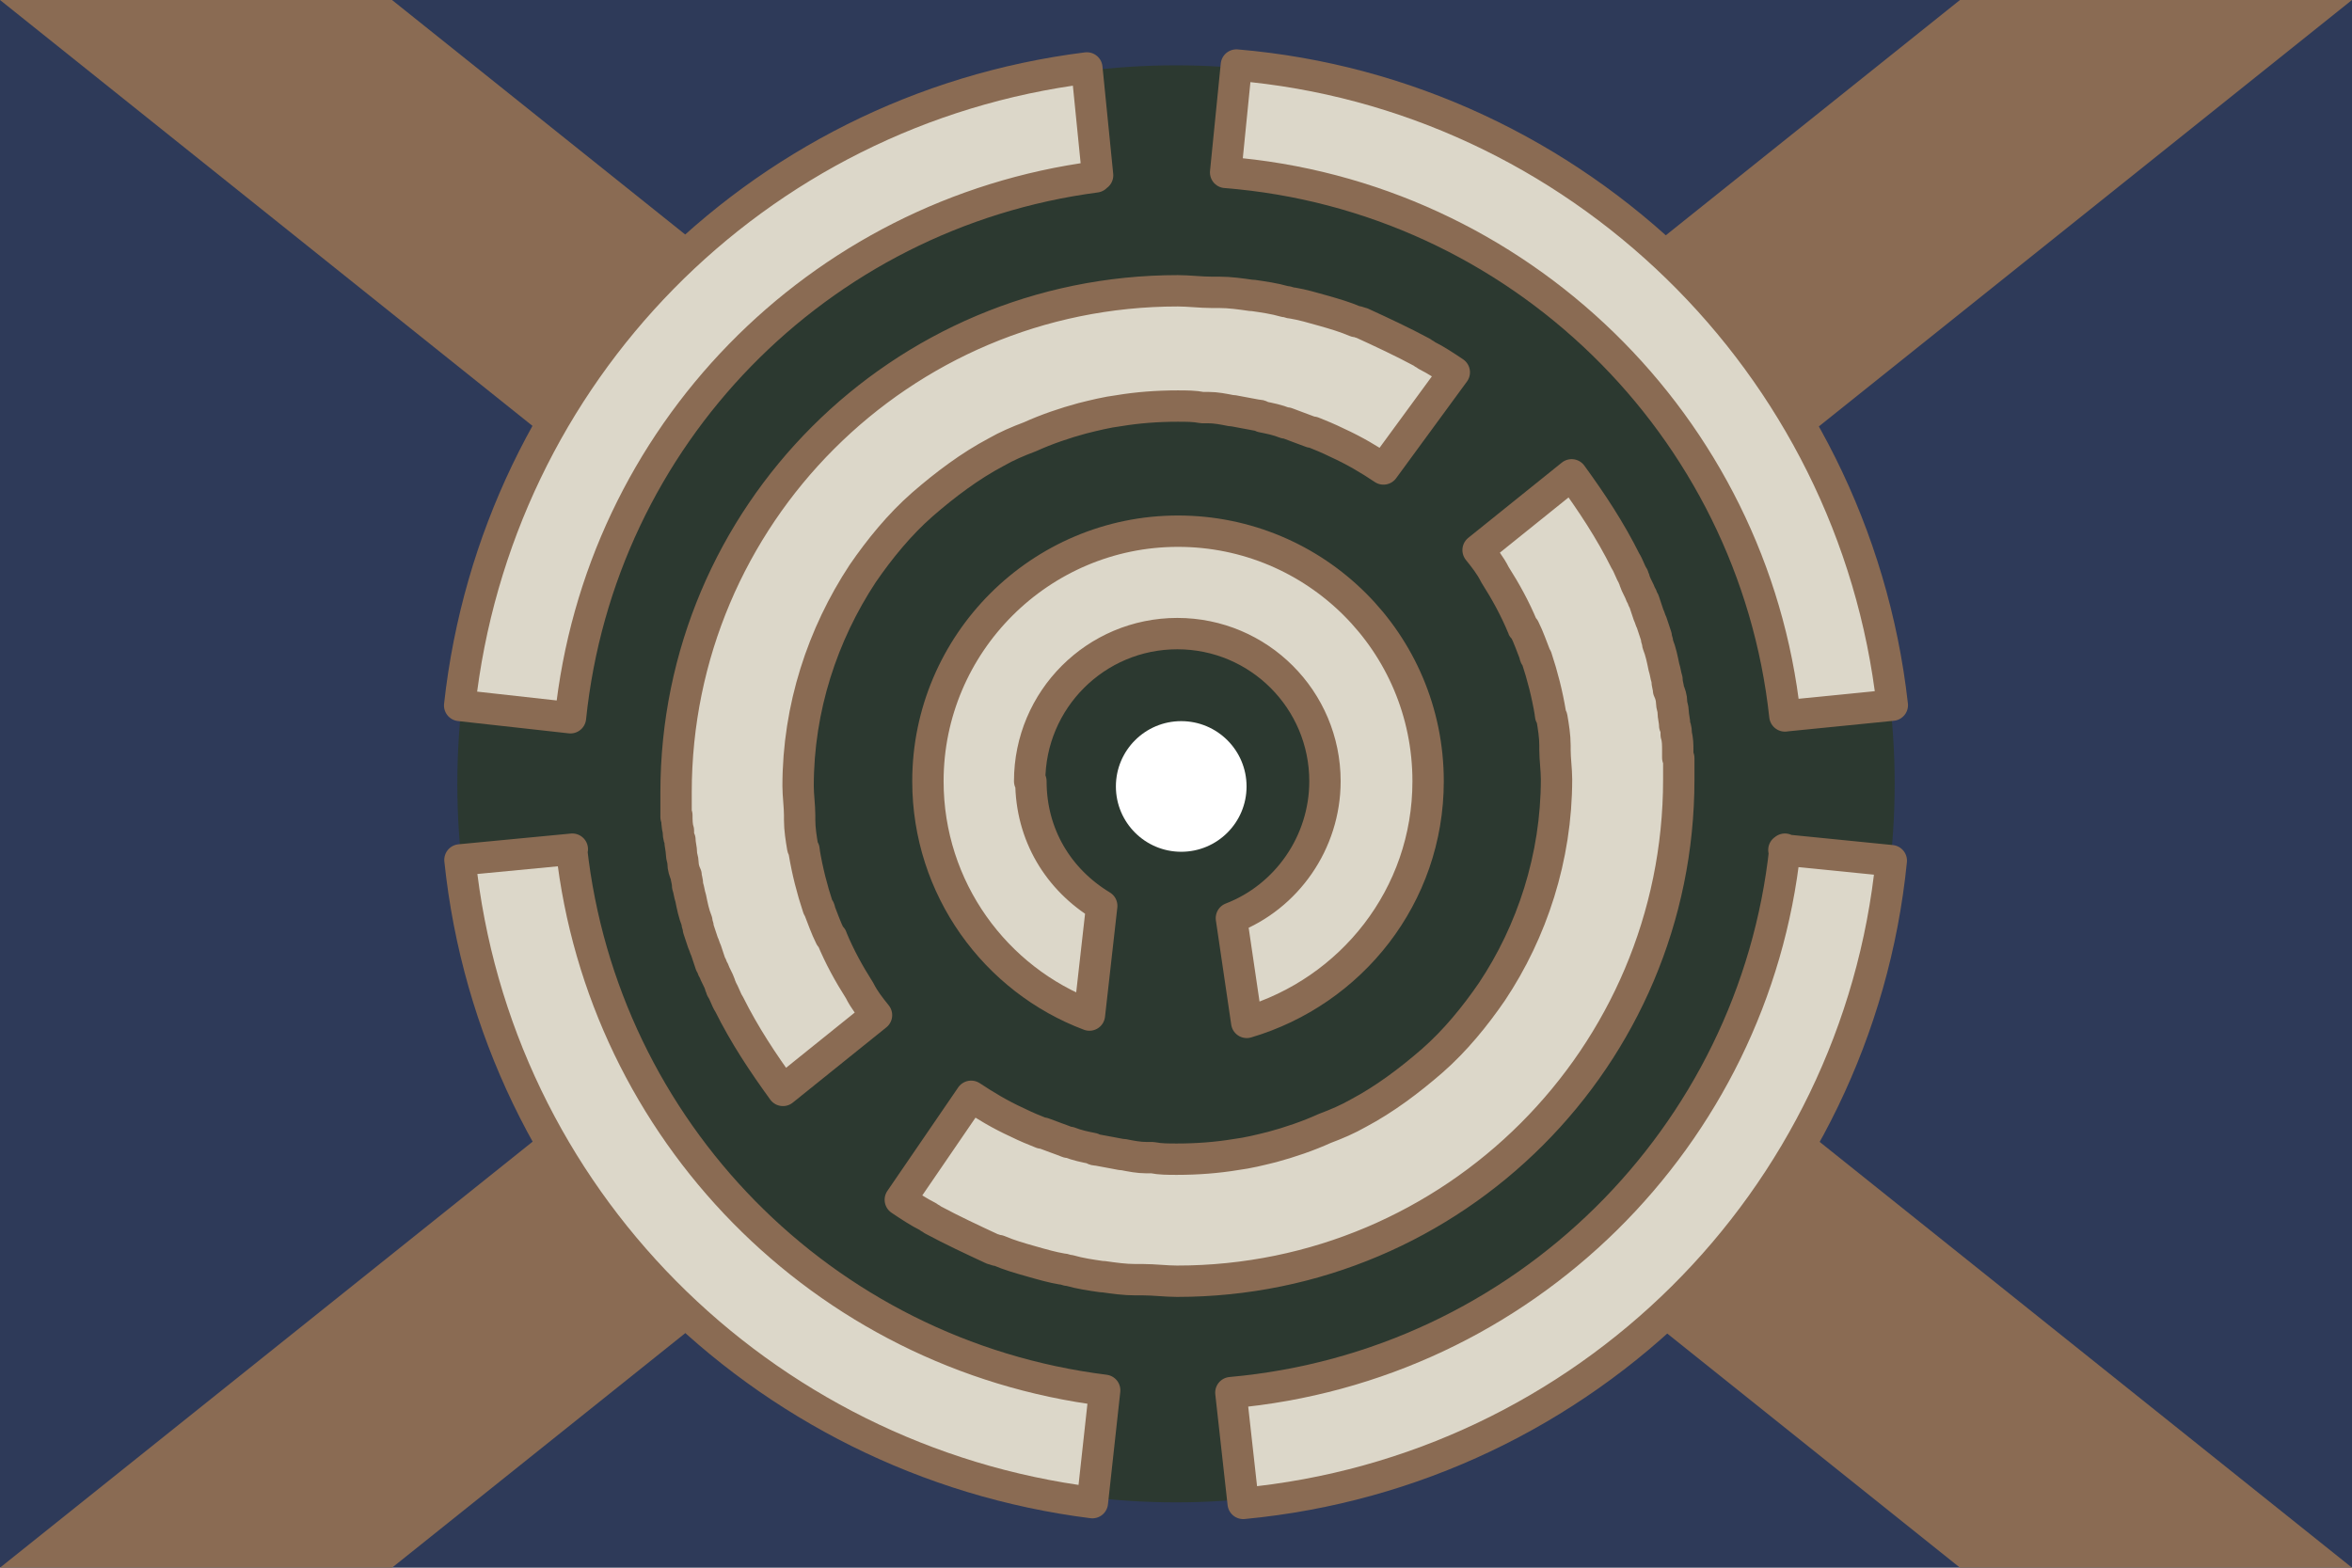 <svg width="900" height="600" version="1.1" xmlns="http://www.w3.org/2000/svg">
 <title>GeoBrol - Drapeau des mondes de Ji (fictif)</title>
 <style type="text/css">.b { fill:#2e3a59; } 
    .s { fill:#8a6b53;} 
    .t { fill:#2c3930;} 
    .l{fill:#dcd7c9;stroke:#8a6b53;stroke-width:12;stroke-linecap:round;stroke-linejoin:round;stroke-miterlimit:4;stroke-opacity:1}
    .f{ fill:#fff; }</style>
 <path class="b" d="M900 0H0v600h900z"/>
 <g class="s">
  <polygon points="0 0 150 0 900 600 750 600"/>
  <polygon points="0 600 150 600 900 0 750 0"/>
 </g>
 <circle class="t" cx="450" cy="300" r="275"/>
 <circle class="f" cx="452" cy="301" r="25"/>
 <g class="l">
  <path d="m394 299c0-31.2 25.3-56.5 56.5-56.5 31.2 0 56.5 25.3 56.5 56.5 0 23.5-14.7 44.3-35.8 52.4l5.87 39.9c39.9-11.8 69.4-48.3 69.4-92.3 0-53.1-43-95.7-95.7-95.7-52.7 0-95.7 43-95.7 95.7 0 41.1 25.9 76 61.8 89.5l4.71-41.8c-16.5-9.98-27.1-27.1-27.1-47.7h-0.47z"/>
  <path d="m259 312c0 1.76 0 4.11 0.59 5.87 0 1.18 0 2.35 0.587 3.52 0 1.76 0.59 3.52 0.59 5.3 0 1.17 0.587 2.35 0.587 3.52 0 1.76 0.587 3.52 1.18 4.71 0 1.17 0.587 2.35 0.587 4.11 0.587 1.76 0.587 2.94 1.18 4.71 0.587 2.94 1.17 5.87 2.35 8.82 0 1.17 0.59 1.76 0.59 2.94 0.587 1.77 1.17 3.52 1.76 5.31 0.587 1.17 0.587 1.76 1.17 2.94 0.59 1.76 1.18 3.52 1.76 5.3 0.59 0.587 0.59 1.76 1.18 2.35 0.59 1.76 1.76 3.52 2.36 5.3 0 0.587 0.587 1.17 0.587 1.76 1.18 1.76 1.76 4.11 2.94 5.87 5.87 11.8 12.9 22.4 20.6 33l35.8-28.8c-2.35-2.94-4.71-5.87-6.47-9.42-4.11-6.47-7.66-12.9-10.6-20 0 0 0-0.59-0.587-0.59-1.76-3.52-2.94-7.06-4.11-9.98 0-0.587 0-0.587-0.587-1.18-2.35-7.06-4.11-14.1-5.3-21.2 0-0.587 0-1.18-0.59-1.76-0.587-3.52-1.17-7.06-1.17-10.6v-1.76c0-3.52-0.59-7.66-0.59-11.2 0-30 9.42-58.1 24.7-81.3 6.47-9.42 14.1-18.8 22.9-26.5 8.82-7.66 18.2-14.7 28.2-20 4.11-2.35 8.22-4.11 12.9-5.87 6.47-2.94 13.5-5.3 20-7.06 4.71-1.18 9.42-2.35 14.1-2.94 7.06-1.18 14.7-1.76 22.4-1.76 3.52 0 6.47 0 9.42 0.587h2.35c2.94 0 5.87 0.59 8.82 1.18h0.587c2.94 0.587 6.47 1.18 9.42 1.76 0.59 0 1.18 0 1.76 0.59 2.95 0.587 5.87 1.17 8.83 2.35h0.59c2.94 1.18 6.46 2.35 9.41 3.52h0.59c2.94 1.18 5.87 2.36 9.42 4.11 6.46 2.94 12.4 6.47 17.6 9.98l27.1-37c-3.52-2.36-7.06-4.71-10.6-6.47-0.59-0.59-1.18-0.59-1.76-1.18-7.66-4.11-15.3-7.66-23-11.2-0.59 0-1.18-0.587-2.36-0.587-4.11-1.76-8.22-2.94-12.3-4.11-4.11-1.17-8.23-2.35-11.8-2.94-1.18 0-1.77-0.587-2.94-0.587-4.12-1.18-8.23-1.76-12.3-2.35h-0.59c-4.11-0.59-8.22-1.18-12.3-1.18h-2.94c-4.11 0-8.82-0.59-12.9-0.59-106 0-192 86-192 192v9.42-0.59l0.076 0.022z"/>
  <path d="m642 290v-2.94c0-1.76 0-4.11-0.59-5.87 0-1.18 0-2.35-0.58-3.52 0-1.76-0.59-3.52-0.59-5.3 0-1.18-0.59-2.35-0.59-3.52 0-1.76-0.59-3.52-1.18-4.71 0-1.18-0.59-2.35-0.59-4.11-0.58-1.76-0.58-2.94-1.17-4.71-0.59-2.94-1.18-5.87-2.35-8.82 0-1.18-0.59-1.76-0.59-2.94-0.59-1.76-1.18-3.52-1.76-5.3-0.6-1.18-0.6-1.76-1.18-2.94-0.59-1.76-1.18-3.52-1.77-5.31-0.59-0.59-0.59-1.76-1.17-2.35-0.59-1.76-1.77-3.52-2.35-5.3 0-0.587-0.59-1.18-0.59-1.76-1.18-1.76-1.77-4.11-2.95-5.87-5.87-11.8-12.9-22.4-20.6-33l-35.8 28.8c2.35 2.94 4.7 5.87 6.46 9.42 4.11 6.47 7.66 12.9 10.6 20 0 0 0 0.587 0.59 0.587 1.76 3.52 2.94 7.06 4.11 10 0 0.587 0 0.587 0.59 1.17 2.35 7.06 4.11 14.1 5.3 21.2 0 0.587 0 1.17 0.59 1.76 0.59 3.52 1.18 7.06 1.18 10.6v1.76c0 3.52 0.59 7.66 0.59 11.2 0 30-9.42 58.4-24.7 81.3-6.46 9.42-14.1 18.8-22.9 26.5-8.83 7.66-18.2 14.7-28.2 20-4.12 2.35-8.23 4.11-12.9 5.87-6.47 2.94-13.5 5.3-20 7.06-4.71 1.18-9.42 2.35-14.1 2.94-7.06 1.17-14.7 1.76-22.4 1.76-3.52 0-6.47 0-9.42-0.59h-2.35c-2.94 0-5.87-0.587-8.82-1.17h-0.59c-2.94-0.59-6.47-1.18-9.42-1.76-0.587 0-1.17 0-1.76-0.59-2.94-0.587-5.87-1.18-8.82-2.35h-0.59c-2.94-1.18-6.47-2.35-9.42-3.52h-0.59c-2.94-1.18-5.87-2.35-9.42-4.11-6.47-2.94-12.3-6.47-17.6-9.98l-27.1 39.6c3.52 2.36 7.06 4.71 10.6 6.47 0.587 0.59 1.18 0.59 1.76 1.18 7.66 4.11 15.3 7.66 22.9 11.2 0.59 0 1.18 0.587 2.35 0.587 4.11 1.76 8.22 2.94 12.4 4.11 4.11 1.18 8.22 2.35 11.8 2.94 1.18 0 1.76 0.587 2.94 0.587 4.11 1.18 8.22 1.76 12.3 2.35h0.591c4.11 0.587 8.22 1.17 12.4 1.17h2.94c4.11 0 8.82 0.59 12.9 0.59 106 0 192-86 192-192v-8.22l-0.13-0.244z"/>
  <path d="m683 274 41.1-4.11c-14.7-131-121-234-251-245l-4.11 41.1c112 8.82 202 97 214 208l0.03 0.031z"/>
  <path d="m420 67.1-4.11-41.1c-127 15.9-226 117-240 244l42.4 4.71c11.2-108 94.8-193 201-207l0.031-0.314z"/>
  <path d="m683 325c-11.8 110-100 198-212 208l4.71 42.4c131-12.4 235-116 248-246l-41.1-4.11v0.032z"/>
  <path d="m219 325-43 4.11c13.5 129 115 230 242 246l4.71-43c-108-13.5-192-99.5-204-207v0.283z"/>
 </g>
</svg>
